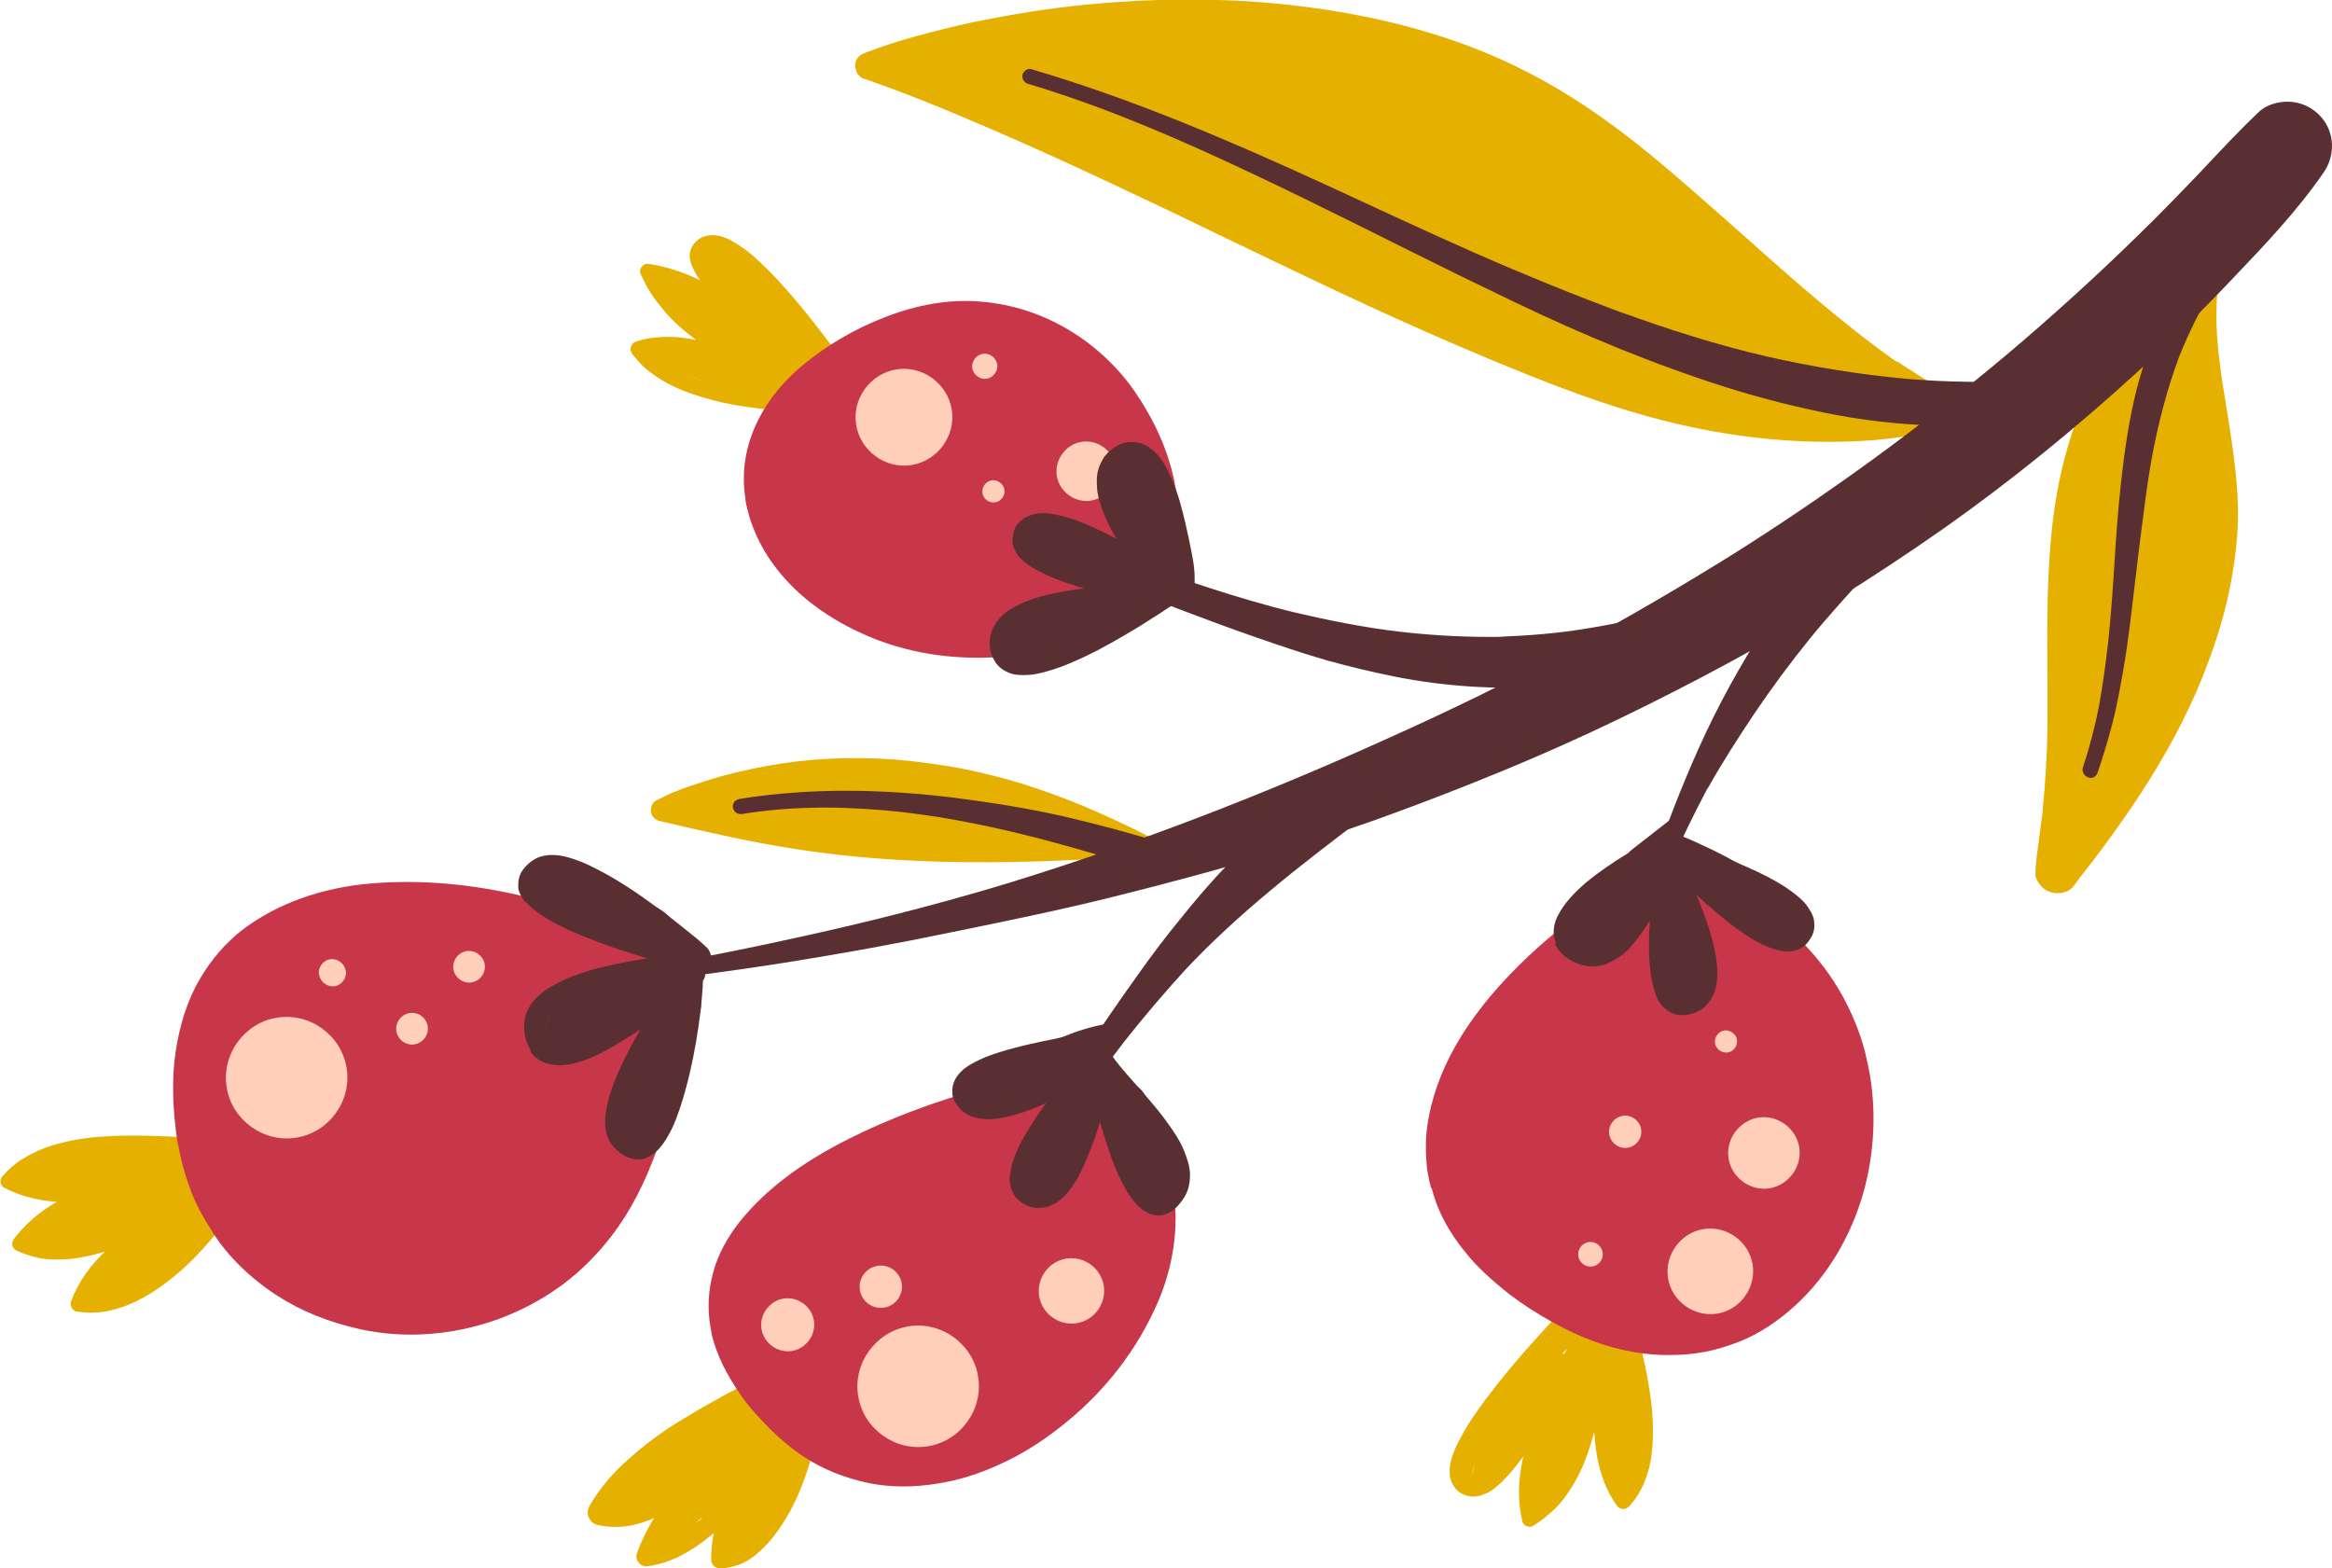 <?xml version="1.0" encoding="UTF-8"?>
<svg id="Layer_2" xmlns="http://www.w3.org/2000/svg" viewBox="0 0 80.54 54.17">
  <defs>
    <style>
      .cls-1 {
        fill: #c83649;
      }

      .cls-2 {
        fill: #5a2f31;
      }

      .cls-3 {
        fill: #ffcfba;
      }

      .cls-4 {
        fill: #e6b000;
      }
    </style>
  </defs>
  <g id="OBJECTS">
    <g>
      <path class="cls-4" d="M29.55,2.36c.02.13.1.28.24.34,1.42.49,2.8,1.05,4.42,1.75,1.49.64,2.97,1.32,4.35,1.97,1.28.6,2.56,1.21,3.83,1.83,1.6.77,3.2,1.54,4.82,2.29,1.52.7,2.95,1.33,4.37,1.92,1.23.51,2.69,1.1,4.19,1.58,2.9.94,5.76,1.34,8.51,1.19.62-.03,1.27-.11,1.97-.23l.12.06c.41.19.91.04,1.13-.34.84-.22,1.7-.55,2.56-.97.11-.05.14-.18.12-.28,0-.04-.02-.08-.04-.1-.08-.12-.23-.15-.38-.08l-.1.05c-.65.31-1.33.57-2.07.78,0-.02,0-.03,0-.05,0-.02-.01-.04-.02-.07-.07-.21-.21-.36-.43-.5-.57-.34-1.13-.69-1.68-1.06l.09.09.1.07c-1.94-1.35-3.73-2.95-5.47-4.5l-.86-.76c-1.01-.89-2.05-1.81-3.13-2.64-1.17-.9-2.29-1.62-3.42-2.2-2.08-1.08-4.53-1.82-7.29-2.21-2.51-.36-5.18-.4-7.95-.13-1.27.12-2.57.33-3.99.62-.64.14-1.27.3-1.9.47-.58.16-1.19.35-1.8.59-.16.06-.27.19-.3.34,0,.05,0,.11,0,.16"/>
      <path class="cls-4" d="M70.29,30.21c.04.22.2.44.4.55.12.06.24.09.38.09.18,0,.43-.08.55-.25.14-.2.29-.39.44-.58l.17-.22c.24-.31.47-.62.7-.94.52-.72.94-1.34,1.3-1.92.89-1.42,1.56-2.77,2.05-4.11.58-1.54.91-3.07,1-4.55.05-.89-.04-1.8-.14-2.57-.08-.62-.18-1.23-.28-1.85l-.1-.62c-.17-1.11-.27-2.13-.18-3.16v-.12s.01,0,.01,0c.13-.16.18-.33.18-.51,0-.04,0-.08,0-.12,0-.04-.02-.09-.04-.13l.04-.15s0-.07,0-.11c-.02-.11-.1-.2-.21-.23-.07-.02-.15,0-.22.04-.31-.17-.71-.11-.97.16-1.42,1.45-2.52,3.03-3.27,4.68-.64,1.39-1.05,2.96-1.23,4.66-.17,1.56-.17,3.16-.16,4.65,0,.81.01,1.61,0,2.42-.02.86-.07,1.76-.17,2.73l.03-.12c-.05.27-.09.62-.14.98l-.02.17c-.05.33-.09.65-.11.98,0,.04,0,.08,0,.12"/>
      <path class="cls-4" d="M22.48,28.04c.02.15.14.27.28.31,1.69.4,3.12.72,4.57.95,1.36.22,2.77.36,4.31.43,2.29.11,4.59.02,6.34-.07.44.24.89.5,1.32.78.17.11.41.11.58.06.2-.06.37-.2.47-.38.08-.15.11-.32.08-.49,0-.04-.02-.07-.03-.11h.17s.18,0,.18,0c.15,0,.27-.13.26-.28h0c-.03-.17-.15-.28-.28-.27l-.41.02-.41.02c-.64-.33-1.3-.65-1.96-.94-.64-.29-1.33-.56-2.1-.82-.65-.23-1.35-.42-2.13-.6-.67-.15-1.41-.27-2.31-.37-1.45-.15-2.91-.13-4.36.08-.72.11-1.44.26-2.14.45-.39.11-.78.24-1.17.37-.17.06-.34.13-.5.19-.12.05-.24.11-.36.17l-.22.11c-.12.06-.18.21-.18.33v.05Z"/>
      <path class="cls-2" d="M72.14,26.86c.15.04.27-.06.31-.19.19-.55.35-1.1.5-1.66.16-.61.27-1.24.38-1.86.21-1.21.33-2.43.48-3.65.07-.59.14-1.17.22-1.75.08-.64.17-1.27.28-1.9.22-1.19.52-2.37.94-3.5-.02.04-.03.08-.05.12.29-.74.63-1.46,1.02-2.15.14-.24.03-.57-.21-.7-.12-.06-.26-.08-.39-.04-.14.04-.23.13-.31.25-.57.89-.98,1.85-1.3,2.86-.32,1-.51,2.05-.65,3.09-.14,1.04-.23,2.09-.3,3.14-.07,1.12-.14,2.24-.26,3.36,0-.01,0-.02,0-.04-.08.72-.18,1.45-.31,2.16-.14.72-.33,1.43-.56,2.13-.01.03-.01.07,0,.1.02.1.1.2.2.22M72.83,22.21s0,.03,0,.05c0-.02,0-.03,0-.05"/>
      <path class="cls-2" d="M35.52,2.9c.77.23,1.54.49,2.3.77,0,0-.01,0-.02,0,0,0,.01,0,.02,0,0,0,0,0,0,0,0,0,0,0,0,0,2.47.91,4.86,2.04,7.23,3.19,1.21.59,2.41,1.19,3.61,1.79,1.2.6,2.41,1.19,3.62,1.77,2.39,1.15,4.85,2.17,7.38,2.97,1.25.39,2.52.71,3.8.95,1.3.24,2.63.36,3.95.37.53,0,1.06-.02,1.59-.06.4-.03.72-.35.7-.76-.02-.41-.36-.7-.77-.7-1.04.01-2.09-.02-3.13-.11-1.61-.15-3.21-.41-4.79-.77-1.69-.39-3.35-.92-4.98-1.51.05.02.1.04.15.06-1.76-.65-3.5-1.36-5.21-2.11-1.72-.76-3.43-1.56-5.14-2.35-3.33-1.53-6.7-2.98-10.21-4.01-.14-.04-.28.07-.31.2,0,.03,0,.06,0,.09.02.1.1.19.2.22M37.82,3.67h0s0,0,0,0"/>
      <path class="cls-2" d="M25.59,28.12c.79-.13,1.58-.2,2.38-.22.88-.03,1.75.02,2.63.09,3.24.3,6.38,1.22,9.47,2.2.12.04.28,0,.39-.07.12-.07.2-.19.24-.33.03-.13,0-.27-.07-.39-.08-.13-.2-.19-.34-.24-1.18-.37-2.37-.69-3.58-.97-1.24-.28-2.51-.48-3.77-.64-2.45-.3-4.94-.35-7.38.04-.14.02-.26.12-.25.27,0,0,0,.02,0,.03.02.12.14.24.27.22"/>
      <path class="cls-2" d="M21.47,34.04c1.9-.26,3.79-.5,5.69-.8,1.88-.3,3.77-.64,5.64-1.03,1.86-.38,3.73-.76,5.58-1.22,1.81-.45,3.62-.93,5.4-1.47,1.39-.42,2.77-.85,4.13-1.35,1.35-.49,2.69-1.01,4.02-1.56,2.65-1.09,5.22-2.34,7.74-3.7,1.26-.68,2.48-1.42,3.69-2.17,1.29-.8,2.56-1.64,3.8-2.51,2.35-1.66,4.59-3.49,6.71-5.43,1.12-1.02,2.2-2.08,3.24-3.18,1.11-1.16,2.23-2.34,3.14-3.66.4-.58.39-1.35-.06-1.89-.26-.31-.63-.51-1.03-.55-.39-.04-.86.07-1.15.35-.72.68-1.4,1.42-2.08,2.14-.69.72-1.38,1.43-2.09,2.12-1.45,1.42-2.95,2.78-4.5,4.09-3.02,2.54-6.24,4.88-9.58,6.98.08-.05.16-.1.24-.15-1.91,1.19-3.85,2.33-5.84,3.39-1.02.54-2.03,1.07-3.06,1.58-1.03.5-2.07.99-3.12,1.46-4.24,1.92-8.58,3.61-13.03,4.98l.17-.05c-2.22.68-4.47,1.27-6.73,1.78-2.32.52-4.66,1.01-7.01,1.35-.17.02-.23.16-.21.29.02.13.13.25.29.22M43.68,29.55s.05-.02.08-.02c-.03,0-.05.02-.08.02"/>
      <path class="cls-2" d="M36.22,38.85c.18.13.43.09.56-.09.67-.95,1.35-1.88,2.06-2.8.7-.89,1.44-1.75,2.21-2.59l-.11.12c1.83-1.95,3.95-3.59,6.08-5.2.26-.2.33-.59.2-.88-.16-.36-.63-.55-.99-.37-1.15.58-2.21,1.32-3.17,2.18-.92.84-1.72,1.8-2.5,2.77-.78.97-1.48,1.98-2.19,3-.76,1.1-1.49,2.21-2.25,3.3-.06.09-.08.2-.07.3.02.1.07.19.16.26"/>
      <path class="cls-2" d="M56.43,32.92c.12.05.3-.01.34-.15.26-.98.58-1.95.95-2.9.35-.89.78-1.75,1.23-2.6,0,0,0,0,0,0,0,0,0,0,0,0,.02-.03.03-.06.05-.09,0,.02-.02.03-.02.05.49-.88,1.04-1.73,1.6-2.57.61-.9,1.25-1.77,1.94-2.62.66-.81,1.37-1.58,2.08-2.36.76-.83,1.51-1.66,2.26-2.49.09-.14.15-.29.17-.45.02-.25-.05-.51-.21-.7-.15-.19-.38-.31-.63-.33-.23-.03-.52.04-.7.21-.58.56-1.14,1.16-1.68,1.77-.55.62-1.05,1.28-1.53,1.96-.91,1.29-1.76,2.63-2.53,4.02-.76,1.38-1.39,2.81-1.96,4.28-.59,1.52-1.1,3.06-1.51,4.63-.01.05-.02.09,0,.14.01.08.07.16.16.19M58.98,27.23s-.01.03-.02.04h0s.02-.03.02-.04"/>
      <path class="cls-2" d="M38.6,20.23c1.62.61,3.23,1.25,4.86,1.81.78.27,1.55.53,2.34.76.79.22,1.58.41,2.38.57,3.44.68,7.05.47,10.34-.78.34-.13.53-.54.47-.89-.04-.22-.15-.41-.33-.54-.17-.12-.42-.2-.62-.15-1.06.27-2.12.52-3.2.69-.99.17-2,.25-3.01.29.08,0,.16,0,.24,0-1.24.03-2.48-.03-3.71-.17-1.29-.15-2.56-.41-3.82-.71.05.01.1.02.16.04-1.95-.48-3.86-1.13-5.74-1.83-.26-.1-.55.03-.65.29-.03.08-.04.17-.03.26.03.17.14.33.31.39"/>
      <path class="cls-4" d="M.15,41.02c.47.25.97.39,1.5.46.1.01.21.02.31.03-.09.05-.17.1-.26.16-.47.3-.88.68-1.22,1.12-.1.13-.07.33.09.4.25.12.51.2.78.26.32.06.65.06.97.04.3-.02.6-.08.89-.15.14-.03.27-.07.41-.11-.5.48-.91,1.04-1.16,1.7-.02.07-.03.13,0,.2.03.09.11.16.2.17.27.04.54.05.81.02.28-.03.55-.11.82-.2.28-.1.55-.24.81-.39.29-.17.57-.37.83-.58.52-.41.99-.9,1.42-1.41.41-.49.77-1.02,1.06-1.59.08-.14,0-.32-.13-.38-.05-.03-.11-.03-.16-.03,0-.06-.01-.11-.05-.16-.08-.12-.24-.14-.36-.06-.32.19-.64.39-.95.58-.3.18-.61.35-.91.53-.21.12-.43.24-.65.36.02-.01.04-.02.06-.03-.77.4-1.57.75-2.43.94,0,0,0,0,0,0-.35.06-.7.1-1.06.09-.21-.02-.42-.06-.63-.11,0,0-.02,0-.03-.01.08-.09.16-.17.25-.26.35-.31.74-.57,1.16-.79-.02,0-.03.02-.05.02.26-.13.54-.25.81-.36h.05c.58-.08,1.15-.21,1.71-.35.59-.16,1.17-.35,1.74-.57.11-.04.18-.15.18-.27,0-.01,0-.03,0-.04.22.03.44.06.66.08.14.02.27,0,.4-.09.11-.08.18-.2.21-.33.02-.13,0-.28-.08-.39-.11-.15-.28-.22-.46-.22-.62.02-1.25-.02-1.87-.05-.74-.03-1.47-.05-2.21,0-.68.04-1.37.15-2.02.38-.29.11-.57.25-.83.41-.12.07-.23.16-.34.25-.12.1-.23.22-.34.34-.06.06-.07.13-.06.2.01.09.07.17.15.21M.77,40.73c.11-.07.22-.13.33-.2-.03.01-.05.03-.08.04.17-.09.34-.16.51-.22.21-.08.44-.13.66-.18.88-.17,1.76-.18,2.65-.14-.01,0-.02,0-.04,0,.45.02.9.07,1.35.11-.98.21-1.96.43-2.91.77-.03.01-.06.02-.09.03-.39.04-.79.06-1.19.04,0,0,.01,0,.02,0-.36-.03-.7-.09-1.05-.19-.06-.02-.11-.04-.17-.06M.97,40.8s.02,0,.02,0c0,0-.02,0-.02,0M1.32,42.63s.01-.01.02-.02c0,0-.01.01-.02.02M2.14,40.18s.02,0,.03,0c-.01,0-.02,0-.03,0M3.08,44.79c.05-.11.11-.21.17-.32.24-.37.52-.69.84-.99,0,0-.02.01-.02.02,0-.01.02-.02.03-.03,0,0,.01-.01.02-.02h0c.58-.51,1.23-.93,1.89-1.33.09-.05.19-.11.28-.16.35-.2.69-.4,1.03-.61.16-.1.33-.2.49-.3-.08.15-.17.3-.27.45-.46.69-.99,1.31-1.59,1.88,0,0,0,0,0,0,0,0,0,0,0,0-.02.01-.03.03-.05.04,0,0,.01-.01.02-.02-.42.38-.87.71-1.37.98,0,0,.01,0,.02,0-.29.15-.59.27-.9.34-.19.04-.38.05-.57.05M3.27,44.45s0-.01.01-.02c0,0,0,.01-.01.02M6.02,40.7s.02,0,.02,0c0,0-.02,0-.02,0M7.54,41.48s0-.02.02-.02c0,0-.01.02-.02.02M5.93,43.39s0,0,0,0c-.01,0-.02.02-.03.03l.03-.03ZM4.11,43.47s0,0,0,0c0,0,0,0,0,0,0,0,.01-.01.02-.02"/>
      <path class="cls-4" d="M3.17,44.6c.05.17.24.27.41.22.31-.1.59-.22.88-.36.37-.19.71-.43,1.04-.68.31-.24.61-.49.9-.75.31-.27.62-.54.92-.82.15-.14.12-.41-.02-.55-.08-.07-.18-.11-.28-.1-.11,0-.19.05-.27.12-.27.23-.52.48-.77.72-.26.25-.53.49-.8.72.03-.02.05-.04.07-.06-.23.19-.47.37-.72.54-.23.16-.47.29-.72.42-.15.06-.29.12-.44.18-.16.05-.25.21-.23.37,0,.01,0,.03.01.04"/>
      <path class="cls-4" d="M2.75,44.71c.08.13.24.15.37.08.68-.34,1.33-.74,1.95-1.18.62-.44,1.22-.91,1.82-1.37.09-.07.16-.15.19-.27.03-.11,0-.24-.06-.33-.06-.1-.16-.17-.27-.19-.16-.04-.3.02-.42.13-.56.51-1.12,1.02-1.7,1.51-.27.23-.55.44-.84.65-.31.22-.63.42-.97.6-.09.05-.14.17-.12.27,0,.04.02.07.04.1"/>
      <path class="cls-4" d="M2.8,44.99c.17.16.46.16.61-.02.65-.74,1.36-1.41,2.12-2.04.13-.11.27-.22.4-.33.1-.07.17-.15.2-.28.03-.12,0-.25-.06-.35-.06-.1-.17-.17-.28-.2-.11-.02-.26-.01-.35.06-.47.38-.93.77-1.37,1.18-.46.43-.89.89-1.3,1.36-.09.11-.13.25-.11.38.01.09.06.17.13.24"/>
      <path class="cls-4" d="M1.47,43.16c.82-.08,1.62-.22,2.42-.43.79-.21,1.56-.5,2.28-.88.21-.11.26-.42.14-.61-.06-.1-.16-.16-.27-.19-.13-.03-.22,0-.34.06-.06.03-.12.06-.17.08.03-.01.07-.03.1-.05-.53.25-1.08.45-1.64.63-.54.17-1.1.29-1.66.39-.3.05-.59.09-.89.12-.24.03-.44.2-.43.46,0,.02,0,.03,0,.05.03.21.23.4.45.37"/>
      <path class="cls-4" d="M1.2,42.97c.11.18.35.22.53.12.31-.19.63-.36.96-.52-.01,0-.03.01-.04.02.02,0,.03-.01.05-.02.02,0,.03-.02.05-.02-.01,0-.03.01-.04.02.63-.28,1.26-.52,1.92-.73.73-.24,1.48-.41,2.23-.61.25-.06.39-.36.31-.59-.08-.26-.34-.38-.6-.31-.93.24-1.86.52-2.76.87-.87.33-1.71.76-2.5,1.26-.13.08-.19.24-.17.39,0,.05.03.1.05.14M2.7,42.56s0,0-.01,0c0,0,0,0,0,0,0,0,.01,0,.02,0"/>
      <path class="cls-4" d="M2.17,42.08c.04.14.19.21.33.17,1.47-.36,2.97-.62,4.42-1.06.13-.04.21-.2.17-.33-.04-.14-.19-.21-.33-.17-1.45.44-2.94.71-4.42,1.06-.13.03-.2.17-.18.29,0,.01,0,.02,0,.04"/>
      <path class="cls-4" d="M1.13,40.92c.74,0,1.47,0,2.21-.02.8-.02,1.6-.06,2.4-.14.15-.02.27-.13.26-.28,0-.15-.14-.27-.28-.26-.74.05-1.47.09-2.2.12-.8.02-1.61.03-2.41.03-.15,0-.28.14-.27.29,0,.01,0,.03,0,.04.02.14.14.24.29.24"/>
      <path class="cls-4" d="M.79,40.87c.07.22.31.34.53.28.43-.14.87-.24,1.31-.31,1.04-.16,2.08-.2,3.13-.23.23,0,.42-.21.41-.44,0-.24-.21-.41-.44-.41-1.57.03-3.15.12-4.67.59-.2.06-.32.27-.29.47,0,.02,0,.04.01.06"/>
      <path class="cls-4" d="M1.12,41.22c1.1-.05,2.2-.07,3.3-.11.25,0,.46-.23.45-.48,0-.12-.06-.24-.14-.33-.1-.09-.21-.12-.34-.13-1.1-.05-2.2,0-3.3.06-.27.01-.49.24-.48.51,0,.02,0,.04,0,.06.04.24.26.43.5.41"/>
      <path class="cls-4" d="M1.18,41.05c1.38,0,2.74-.13,4.11-.32.07,0,.13-.03.18-.08.05-.05.07-.12.07-.19,0-.13-.13-.27-.27-.25-1.36.19-2.73.31-4.11.32-.14,0-.26.13-.25.27,0,.01,0,.02,0,.03.02.13.14.22.27.22"/>
      <path class="cls-4" d="M21.81,12.19c.13.17.27.33.42.48.2.18.42.33.65.47.48.29,1.02.48,1.56.63.58.17,1.19.27,1.79.34.56.07,1.12.1,1.68.11.15,0,.27-.14.27-.28,0-.12-.08-.21-.19-.25,0-.01.02-.02.02-.04.07-.12.02-.29-.1-.36-.42-.2-.85-.4-1.27-.6-.75-.37-1.48-.77-2.16-1.26.02.01.04.02.06.04-.48-.35-.93-.74-1.32-1.19-.13-.17-.26-.35-.37-.53.17.05.34.1.51.16-.02,0-.04-.02-.06-.03.72.28,1.38.67,2.01,1.12-.02-.01-.03-.03-.05-.04.04.03.07.05.11.08.29.28.59.55.89.82.25.22.51.45.76.66.15.13.3.26.44.4.1.1.28.09.37-.02.1-.11.08-.27-.02-.37-.63-.66-1.31-1.28-2.04-1.84-.32-.31-.62-.63-.91-.96.01.01.03.03.05.05-.16-.2-.3-.4-.42-.63-.02-.06-.05-.12-.06-.19,0-.02,0-.05,0-.07,0,0,0,0,0,0,0,0,.01,0,.02-.01,0,0,.02,0,.03-.01.02,0,.05,0,.07,0,.04,0,.07.02.11.03.14.06.28.14.41.24-.03-.02-.06-.04-.08-.06.46.35.85.78,1.22,1.22-.01-.02-.02-.03-.04-.05.56.69,1.08,1.4,1.58,2.13.2.3.39.6.58.91.1.17.18.36.29.53.17.28.56.37.84.19.28-.18.36-.56.19-.84-.07-.12-.17-.22-.26-.33-.17-.21-.32-.43-.48-.65-.45-.6-.9-1.19-1.38-1.76-.45-.54-.94-1.07-1.47-1.55-.23-.2-.47-.38-.73-.53-.21-.12-.45-.22-.69-.23-.19,0-.37.04-.52.15-.17.13-.3.33-.3.55,0,.22.1.43.21.63.04.08.1.16.15.23-.55-.27-1.14-.47-1.75-.56-.09-.02-.18,0-.25.07-.06.06-.1.17-.06.26.11.24.22.46.36.68.14.22.31.42.47.62.32.38.7.7,1.09.99-.2-.04-.4-.07-.59-.09-.24-.02-.49-.02-.73,0-.26.01-.51.07-.76.15-.12.04-.2.17-.18.29,0,.03.02.07.04.09M22.51,12.2c.3-.04.59-.04.89-.02.67.08,1.31.27,1.94.51-.01,0-.02,0-.04-.01.31.12.62.26.92.39.4.2.82.39,1.22.58-.3-.01-.6-.03-.9-.06,0,0,0,0,0,0-.94-.1-1.87-.27-2.75-.6-.34-.14-.65-.3-.96-.5-.12-.09-.23-.19-.34-.29M23.43,12.18s.02,0,.02,0c0,0-.02,0-.02,0M24.52,9.2s0,.01,0,.02c0,0,0-.01,0-.02"/>
      <path class="cls-4" d="M22.66,12.51c.05.08.12.12.21.15.67.26,1.35.49,2.04.71.38.12.76.22,1.14.33.38.1.76.19,1.15.26.1.02.2.01.3-.05.09-.05.15-.14.17-.23.05-.2-.07-.42-.28-.47-.31-.07-.63-.14-.95-.21-.38-.08-.77-.18-1.15-.29-.76-.2-1.5-.45-2.24-.72-.18-.06-.38.08-.42.25-.01.05-.01.1,0,.14,0,.04.02.09.04.13"/>
      <path class="cls-4" d="M22.55,12.39c.05.08.11.11.19.14.67.25,1.35.45,2.04.61.66.15,1.34.25,2.02.32.07,0,.13-.02.19-.05.08-.05.14-.13.16-.22.03-.1,0-.2-.04-.29-.04-.07-.13-.15-.22-.16-.64-.08-1.28-.16-1.92-.28-.7-.13-1.39-.31-2.06-.54-.16-.06-.35.07-.39.23-.01.04-.01.09,0,.13,0,.04.02.08.04.11"/>
      <path class="cls-4" d="M22.55,12.2c.02.06.06.13.13.15.72.3,1.46.57,2.22.79.79.23,1.61.39,2.43.5.07,0,.13.01.2-.03.06-.04.1-.1.12-.16.02-.07,0-.14-.03-.2-.03-.05-.1-.11-.16-.12-.69-.1-1.38-.24-2.06-.41-.74-.19-1.47-.43-2.18-.71.02,0,.04.02.06.03-.12-.05-.24-.1-.35-.15-.07-.03-.13-.05-.2-.02-.07.02-.12.07-.16.13-.03.05-.04.11-.03.17,0,0,0,.02,0,.03"/>
      <path class="cls-4" d="M22.72,10.35c.04.11.11.19.21.26.66.46,1.34.9,2.02,1.33.34.22.69.43,1.03.64.35.21.69.42,1.05.61.15.08.33.06.45-.07.07-.07.11-.17.1-.27,0-.09-.04-.21-.11-.26-.62-.47-1.28-.87-1.93-1.29-.73-.48-1.47-.96-2.18-1.46-.09-.06-.24-.07-.34-.04-.11.04-.2.11-.26.21-.05.09-.07.19-.05.29,0,.02,0,.03,0,.05"/>
      <path class="cls-4" d="M23.08,10.46c1.43.73,2.71,1.71,4.11,2.47.18.1.4.03.5-.15.1-.17.03-.4-.14-.5-1.4-.77-2.69-1.74-4.12-2.46-.18-.09-.4-.04-.5.14-.04.07-.05.16-.04.24.02.11.08.2.18.26"/>
      <path class="cls-4" d="M24.33,9.77c.47.5.98.97,1.49,1.43.23.21.47.42.7.63.28.25.56.51.85.75.15.13.38.14.52,0,.15-.15.13-.37,0-.52-.47-.51-.99-.97-1.5-1.44-.51-.46-1.01-.94-1.48-1.45-.16-.16-.44-.14-.59.01-.1.1-.13.23-.11.35.01.09.05.17.12.24"/>
      <path class="cls-4" d="M24.41,9.56c.21.14.41.28.62.43.5.38.96.79,1.43,1.21.17.15.43.16.59,0,.15-.16.16-.44,0-.59-.72-.62-1.46-1.2-2.25-1.72-.18-.12-.43-.03-.53.15-.05.08-.06.16-.05.24.02.11.09.22.19.29M24.97,9.94s.04.03.06.04c-.02-.01-.04-.03-.06-.04"/>
      <path class="cls-4" d="M24.29,9.03c.35.21.69.44,1.02.68,0,0,0,0,0,0,.17.13.33.26.49.4.11.09.27.1.37,0,.1-.1.1-.28,0-.37-.5-.44-1.05-.82-1.62-1.16-.12-.07-.29-.02-.36.1-.03.05-.04.11-.03.17.01.07.06.14.13.19"/>
      <path class="cls-4" d="M22.77,9.82c.07.08.14.16.22.24.11.11.24.21.37.31.24.18.5.32.77.44.07.03.14.04.21.02.07-.02.13-.07.16-.13.07-.12.03-.31-.11-.37-.15-.07-.29-.14-.44-.22-.12-.07-.24-.15-.35-.23-.08-.06-.17-.14-.24-.21-.08-.07-.16-.15-.23-.24-.1-.1-.28-.09-.37,0-.06.07-.08.15-.07.22,0,.05.04.11.08.15"/>
      <path class="cls-4" d="M20.64,52.67c.27.06.54.08.82.06.29-.02.58-.09.85-.19.1-.03.19-.07.28-.11-.23.37-.42.75-.57,1.15-.05.12-.06.24.01.35.06.1.19.18.31.17.29-.04.57-.11.84-.22.29-.11.57-.28.84-.45.22-.14.42-.31.63-.48-.06.3-.09.61-.09.92,0,.17.15.31.33.3.23-.01.44-.06.66-.14.25-.1.47-.25.67-.43.45-.4.79-.91,1.08-1.43.31-.57.53-1.18.71-1.8.15-.52.25-1.06.27-1.6,0-.14-.1-.25-.23-.28.02-.09,0-.18-.05-.26.12-.13.16-.32.05-.49-.01-.02-.02-.03-.04-.05.06-.07.11-.16.13-.24.03-.13,0-.28-.06-.4-.16-.24-.47-.3-.71-.15-.62.37-1.26.7-1.89,1.04-.68.36-1.36.74-2.02,1.15-.64.39-1.24.84-1.79,1.34-.52.46-.98,1-1.32,1.6-.05.09-.06.18-.05.27.03.17.16.33.34.37M21.57,51.86c.26-.31.55-.6.86-.87.81-.67,1.71-1.22,2.63-1.72.39-.22.79-.43,1.19-.64-.1.08-.19.16-.29.23-.53.44-1.04.88-1.53,1.36-.07.06-.13.13-.19.19-.55.44-1.12.84-1.75,1.15,0,0,.02,0,.02-.01-.29.13-.58.24-.89.3-.01,0-.03,0-.04,0M22.4,51.6s.04-.02.06-.03c-.02,0-.04.02-.06.03M22.97,53.23c.13-.24.27-.48.43-.71.29-.4.6-.78.93-1.14.78-.59,1.49-1.25,2.2-1.9-.33.44-.65.89-.94,1.35-.12.2-.24.4-.35.61-.33.38-.69.73-1.07,1.06,0,0,.01-.01.02-.02,0,0-.01.01-.02.02,0,0-.02.02-.03.02,0,0,.02-.02.03-.02-.32.25-.64.48-1,.66-.06.03-.12.05-.18.07M23.39,52.52s.03-.04.04-.07c-.02.02-.03.05-.04.07M25.2,53.49c.05-.36.13-.7.25-1.03.08-.2.17-.39.26-.57.47-.53.88-1.1,1.29-1.67.21-.31.42-.63.62-.95-.08.57-.24,1.12-.43,1.66,0,0,0-.01,0-.02,0,.02-.02.04-.02.06,0,0,0,.01,0,.02,0,0,0,0,0,0-.22.54-.47,1.06-.8,1.54,0-.01.02-.02.03-.03,0,.01-.02.03-.03.04,0,0-.01.02-.02.03,0,0,0-.01.01-.02-.17.23-.35.44-.57.63-.13.1-.26.19-.4.26-.06.02-.12.05-.18.07,0-.02,0-.04,0-.05,0,.02,0,.04,0,.05h0ZM25.39,53.42s.05-.02.07-.03c-.02.01-.05.02-.07.03M25.81,53.14h.02s-.02,0-.02,0ZM26.37,49.98s.02-.02.02-.03c0,.01-.02.02-.02.03M27.18,50.96s0-.03.01-.04c0,.02-.01.03-.02.05,0,0,0,0,0,0M26.37,52.52s0,0,0,0c0,0,0,.01-.01.02h0M24.16,52.5s0,0,0,0c0,0,0,0,0,0,0,0,0,0,0,0"/>
      <path class="cls-4" d="M21.37,51.93c.15.23.48.32.71.15.15-.11.3-.21.45-.32.4-.1.8-.2,1.19-.34.06-.02.11-.04.16-.06-.27.34-.52.69-.76,1.05-.17.16-.34.32-.52.48-.14.13-.11.37.02.49.15.14.35.11.49-.02,0,0,.01,0,.02-.01.13.03.26-.01.36-.11.37-.41.72-.83,1.07-1.25.72-.71,1.43-1.43,2.15-2.15.08-.07.11-.19.09-.29.15-.15.29-.31.42-.47.14-.17.14-.41-.03-.57-.06-.06-.14-.09-.21-.1.1-.17.1-.4-.01-.57-.16-.25-.49-.31-.74-.16-.87.52-1.71,1.09-2.52,1.7-.79.6-1.56,1.24-2.28,1.93-.11.11-.15.28-.13.43.01.07.04.14.07.19"/>
      <path class="cls-4" d="M23.44,52.36c.14.21.46.3.68.15.04-.03.08-.06.12-.09.04.09.11.16.19.21.21.11.47.03.58-.18.18-.33.38-.64.59-.95.13-.18.26-.35.4-.53.38-.34.75-.68,1.11-1.04.19-.18.16-.52-.03-.7-.1-.09-.22-.13-.35-.13-.14,0-.25.07-.35.16-.04.04-.08.08-.13.12-.03.01-.07.02-.1.04-1.05.57-1.88,1.46-2.67,2.33-.1.11-.14.27-.12.41.01.06.03.13.07.19"/>
      <path class="cls-4" d="M25.07,53.27c.07.11.2.14.31.1,0,0,.02.01.03.02.2.1.46.03.56-.17.27-.51.55-1.02.85-1.52.32-.55.68-1.09,1.04-1.62.1-.15.04-.38-.09-.49-.08-.07-.18-.11-.29-.11-.1,0-.22.05-.29.13-.06.08-.12.16-.17.24-.09,0-.18.04-.24.11-.62.76-1.13,1.59-1.52,2.5-.01.03-.02.06-.03.09-.04.08-.07.15-.1.23-.02.06-.03.11-.02.17,0,0,0,0,0,0-.05.06-.08.15-.06.22,0,.03.02.07.04.1"/>
      <path class="cls-4" d="M24.81,53.66c.13.21.41.27.62.14.6-.39,1.11-.88,1.52-1.48.21-.31.39-.63.55-.97.15-.32.26-.66.37-1.01.07-.25-.12-.53-.37-.59-.27-.06-.51.11-.59.37-.04.15-.09.29-.14.44-.19.49-.42.96-.72,1.4-.22.29-.46.57-.74.81-.12.09-.24.18-.36.26-.15.1-.23.28-.2.46,0,.06.03.11.06.16M26.77,50.56s.02-.07.04-.1c-.01.03-.02.07-.04.1"/>
      <path class="cls-4" d="M50.18,51.27c.1.22.31.35.53.4.23.06.47-.02.68-.12.11-.05.21-.13.3-.21.14-.11.26-.24.38-.37.2-.21.37-.44.54-.67-.03.16-.07.32-.09.48-.09.59-.08,1.19.06,1.77.04.17.26.23.39.14.27-.17.51-.37.74-.59.25-.24.45-.54.63-.83.34-.56.55-1.19.72-1.82.05.9.25,1.81.78,2.55.1.14.3.16.42.03.17-.18.31-.38.42-.6.12-.22.2-.47.27-.71.07-.26.1-.53.12-.8.03-.35.02-.7,0-1.04-.04-.6-.15-1.2-.27-1.79-.12-.57-.28-1.13-.44-1.68-.04-.14-.19-.22-.33-.17-.06.02-.11.06-.14.11.01-.13.03-.25.04-.38,0-.06,0-.12-.02-.17.08-.08.15-.16.23-.24.21-.21.18-.57-.03-.76-.22-.2-.55-.17-.76.03-.12.12-.25.24-.38.36-.23.22-.44.46-.67.69-.58.62-1.15,1.23-1.71,1.87-.58.67-1.13,1.35-1.64,2.08-.2.29-.38.58-.54.89-.14.26-.26.54-.32.83-.02.11-.03.23-.02.34,0,.03,0,.06,0,.09.02.09.05.18.09.27M50.86,50.92s0-.05,0-.08c.01-.08.03-.16.06-.24.15-.37.36-.71.59-1.04-.02.03-.04.06-.06.09.37-.52.79-1.01,1.2-1.5.47-.54.97-1.06,1.47-1.57-.3.56-.58,1.13-.83,1.71-.26.44-.54.88-.83,1.3,0,0,0,0,0-.01-.3.42-.61.83-1,1.17,0,0,.01,0,.02-.01-.12.09-.24.18-.37.24-.03.01-.07.02-.1.03-.02,0-.04,0-.05,0-.01,0-.03,0-.04-.01,0,0-.01,0-.02-.01,0,0-.01-.01-.02-.02,0,0,0,0,0-.01,0-.01,0-.02-.01-.04M50.89,50.99s.02.02.02.03c0-.01-.02-.02-.02-.03M50.92,50.57s.01-.03.02-.05c0,.02-.01.03-.02.05M53.02,52.03c-.03-.3-.03-.6,0-.9,0,.02,0,.05,0,.07.08-.71.27-1.4.51-2.08,0,.01,0,.03-.01.04.08-.21.16-.42.25-.63.35-.6.67-1.22.99-1.83.17-.33.33-.67.49-1-.12.59-.2,1.18-.3,1.77-.15.91-.32,1.81-.63,2.68-.16.4-.35.78-.59,1.14,0,0,0,0,0,0-.19.26-.4.49-.64.7,0,0,.02-.02.03-.02-.03.02-.06.05-.09.07M55.66,50.08s.01.05.02.07c-.14-.95-.1-1.91,0-2.85,0,0,0,.02,0,.03.06-.58.13-1.15.2-1.72.23.76.43,1.53.57,2.31,0-.02-.01-.04-.02-.07.12.72.19,1.45.13,2.17,0,0,0,0,0,0-.04.31-.1.61-.2.91-.07.17-.15.34-.25.49-.04-.08-.08-.15-.12-.23-.15-.36-.25-.72-.31-1.1M55.94,51.13s0,.01,0,.02v-.02ZM56.35,50.91s0-.02.01-.03c0,0,0,.02-.01.03M56.54,50.08s0-.02,0-.02c0,0,0,.02,0,.02M55.66,47.32v.04s0-.03,0-.04M53.5,49.16s0,.02-.01.03c0,0,0-.02.01-.03"/>
      <path class="cls-4" d="M52.98,52.22c.12.03.3-.05.31-.2,0-.09.02-.18.04-.27.09,0,.18-.05.22-.14,0-.02.02-.04.03-.06h0s0-.01,0-.02c.53-1.3,1.09-2.6,1.56-3.93.03-.1-.03-.22-.11-.28l.03-.06c.16-.31.32-.63.46-.95.06-.13.08-.25.04-.39-.04-.13-.13-.24-.25-.3-.12-.06-.26-.07-.39-.04-.12.04-.25.13-.3.25-.23.55-.43,1.11-.64,1.68,0,0,0,0,0,0-.27.71-.54,1.42-.77,2.14-.18.55-.32,1.12-.39,1.7,0,0,0,0,0,0v.04s-.01.04,0,.06c0,.09-.02.19-.02.28,0,.08-.01.16-.02.24,0,.02,0,.03,0,.04.02.1.11.18.2.2M53.75,51.03s0-.02,0-.03c0,0,0,0,0,0,0,.01,0,.02-.01.03"/>
      <path class="cls-4" d="M52.77,50.69c.06.03.13.04.19.03-.03.1-.07.21-.1.31-.05.12.02.28.11.37.01.01.03.02.04.03.04.11.11.2.22.25.11.06.24.07.35.03.13-.04.2-.12.27-.23.42-.63.7-1.32.96-2.03.28-.78.47-1.6.66-2.41.05-.25-.1-.51-.36-.57.03-.07.05-.14.07-.22.04-.14-.04-.29-.16-.35-.15-.08-.35-.02-.43.13-.17.35-.35.7-.51,1.04-.18.35-.34.71-.5,1.06-.33.71-.64,1.43-.94,2.15-.03.06-.03.13-.02.19.01.08.06.16.15.2"/>
      <path class="cls-4" d="M55.43,50.75s.02.03.04.05c0,.01,0,.02,0,.03,0,.07-.01.13-.02.2,0,.11.03.21.09.3.08.13.22.23.37.26.31.07.65-.13.72-.45.02-.08.03-.15.05-.23.06-.1.08-.22.09-.34,0-.03,0-.07,0-.1.01-.05.03-.09.04-.14.09-.34.15-.68.18-1.03.02-.1.02-.2-.01-.3-.02-.08-.06-.14-.11-.2,0-.27,0-.54,0-.81,0-.2-.11-.37-.26-.48-.1-.67-.23-1.34-.37-2.01-.05-.23-.31-.39-.54-.38-.14,0-.28.07-.38.18-.09.1-.16.25-.15.39.09.79.24,1.57.34,2.35,0,0,0,0,0,.01-.02.48-.05.95-.07,1.42-.01.14-.02.28-.04.43-.02.17-.04.35-.06.52,0,.06-.01.12,0,.18,0,.05.03.09.06.14"/>
      <path class="cls-4" d="M55.67,50.63c.04.06.1.11.18.12.07.02.15,0,.21-.04.06-.03.12-.11.13-.17.08-.74.14-1.48.15-2.22.02-.81-.05-1.62-.21-2.42-.03-.16-.23-.24-.38-.2-.07.03-.14.08-.18.15-.04.08-.03.15-.02.23.02.1.04.21.05.32.09.58.14,1.16.15,1.75.01.65-.04,1.31-.09,1.96,0-.02,0-.05,0-.07-.01.13-.03.26-.04.39,0,.04,0,.08,0,.12,0,.03.02.06.04.09"/>
      <path class="cls-4" d="M51.05,51.38c.06.04.13.05.21.05.1,0,.23-.05.29-.13.18-.25.35-.5.51-.76.86-.92,1.47-2.07,2.06-3.17.06-.11.06-.25.02-.36,0-.1-.05-.19-.12-.25-.16-.14-.41-.13-.55.02-.11.12-.22.25-.32.38,0,0,0,0,0,0-.08.04-.14.1-.19.18,0,.01-.02.03-.03.04-.4.42-.76.85-1.1,1.32-.33.47-.61.98-.8,1.52,0,0-.01.02-.02.03-.06.08-.1.16-.09.26,0,.03,0,.05,0,.07-.03.11-.05.23-.07.35,0,.05,0,.11,0,.16.02.13.09.23.21.3"/>
      <path class="cls-1" d="M25.74,17.24c.15.89.56,1.78,1.2,2.55.79.96,1.92,1.74,3.28,2.28,1.38.54,2.93.75,4.59.6,1.71-.15,3.5-.77,5.16-1.8.13-.08.24-.16.3-.32.2-.2.3-.38.34-.63.17-.97.17-1.95.02-2.91-.03-.16-.06-.32-.09-.48-.23-1.04-.69-2.05-1.35-3.01-.58-.84-1.37-1.58-2.27-2.12-.91-.55-1.95-.89-3.01-.98-1.08-.1-2.23.09-3.41.56-1,.39-1.95.95-2.76,1.62-1.33,1.09-2.07,2.54-2.05,3.97,0,.23.02.45.06.67"/>
      <path class="cls-1" d="M6.16,39.56c.08.48.22.99.41,1.51.17.47.42.94.78,1.5.52.82,1.29,1.57,2.21,2.17.83.54,1.8.93,2.89,1.17,2.08.45,4.36.07,6.25-1.06,1.04-.61,1.93-1.45,2.66-2.49.61-.87,1.11-1.94,1.54-3.27.39-1.21.63-2.45.88-3.81-.05-.7-.11-1.39-.18-2.09-.19-.1-.38-.2-.57-.3-.67-.37-1.47-.79-2.34-1.13-.77-.3-1.61-.57-2.5-.78-1.86-.45-3.66-.61-5.34-.47-1.74.14-3.28.7-4.46,1.59-.6.46-1.11,1.06-1.5,1.73-.41.71-.68,1.54-.82,2.47-.14.92-.12,1.95.06,3.15l.02.09Z"/>
      <path class="cls-1" d="M24.57,46.05c.17.73.53,1.46,1.09,2.24.3.42.66.78.93,1.06.37.37.74.67,1.12.93.67.45,1.45.77,2.33.95.72.14,1.52.15,2.39,0,.76-.12,1.55-.38,2.34-.77.71-.34,1.42-.81,2.13-1.4,1.33-1.1,2.38-2.48,3.05-4,.58-1.29.78-2.72.57-4-.12-.71-.37-1.38-.73-1.98-.28-.46-.62-.89-1.03-1.29,0,0,0,0,0,0-.16-.14-.31-.29-.46-.43-.19-.19-.37-.37-.56-.56-.5.06-1,.13-1.51.23-.64.13-1.33.29-2.18.52-1.8.5-3.36,1.09-4.75,1.79-1.65.83-2.87,1.76-3.74,2.84-.44.55-.77,1.16-.93,1.77-.17.62-.2,1.24-.1,1.84.01.09.03.17.05.26"/>
      <path class="cls-1" d="M49.44,41.02c.09.33.19.63.32.9.21.45.5.91.89,1.38.37.46.86.91,1.48,1.4.43.33.92.65,1.48.96.5.28.98.5,1.47.68.86.31,1.76.47,2.59.46.44,0,.83-.04,1.21-.11.38-.07.79-.2,1.21-.36.65-.26,1.31-.69,1.9-1.23,1.12-1.02,1.94-2.39,2.38-3.96.35-1.28.43-2.65.22-3.96-.05-.3-.12-.6-.19-.9-.22-.81-.57-1.61-1.05-2.36-.46-.72-1.06-1.39-1.77-2.01-.69-.59-1.53-1.11-2.5-1.55,0,0,0-.02,0-.03-.47-.21-.93-.42-1.4-.63-.03-.01-.05-.02-.08-.03-.81.4-1.64.9-2.53,1.51-.95.66-1.82,1.38-2.59,2.14-1.88,1.86-2.92,3.69-3.19,5.59-.06.44-.06.92,0,1.48l.02.12c.03.18.07.36.12.54"/>
      <path class="cls-3" d="M10.24,39.29c1.13-.18,1.92-1.28,1.73-2.41-.18-1.13-1.28-1.92-2.41-1.73-1.13.18-1.92,1.28-1.73,2.41.18,1.13,1.28,1.92,2.41,1.73"/>
      <path class="cls-3" d="M11.56,34.06c.25-.04.43-.29.38-.54s-.29-.43-.54-.39c-.25.04-.43.29-.38.54s.29.43.54.39"/>
      <path class="cls-3" d="M14.32,36.07c.29-.05.5-.33.45-.63-.05-.3-.33-.5-.63-.45-.29.05-.5.33-.45.63.05.29.33.5.63.45"/>
      <path class="cls-3" d="M16.29,33.93c.29-.05.5-.33.45-.63-.05-.29-.34-.5-.63-.45-.29.05-.5.33-.45.63.05.29.34.5.63.45"/>
      <path class="cls-3" d="M32.05,49.95c1.13-.18,1.92-1.28,1.73-2.41-.18-1.13-1.28-1.92-2.41-1.73s-1.92,1.28-1.73,2.41c.18,1.13,1.28,1.92,2.41,1.73"/>
      <path class="cls-3" d="M27.35,46.66c.49-.08.84-.56.76-1.05-.08-.49-.56-.84-1.05-.76-.49.08-.84.56-.76,1.05.08.49.56.84,1.05.76"/>
      <path class="cls-3" d="M30.54,45.16c.39-.06.67-.44.6-.84-.06-.39-.44-.67-.84-.6s-.67.45-.6.84c.06.39.44.67.84.6"/>
      <path class="cls-3" d="M37.19,45.7c.61-.1,1.03-.69.93-1.3s-.69-1.03-1.3-.93-1.03.69-.93,1.3c.1.61.69,1.03,1.3.93"/>
      <path class="cls-3" d="M59.31,45.37c.8-.13,1.35-.91,1.22-1.7-.13-.8-.91-1.35-1.7-1.22-.8.13-1.35.91-1.22,1.7.13.8.91,1.35,1.7,1.22"/>
      <path class="cls-3" d="M55,43.74c.23-.04.39-.26.35-.49-.04-.23-.26-.39-.49-.35-.23.04-.39.26-.35.49.04.23.26.39.49.35"/>
      <path class="cls-3" d="M56.22,39.64c.3-.05.51-.34.46-.64-.05-.3-.34-.51-.64-.46-.3.05-.51.34-.46.64.05.3.34.51.64.46"/>
      <path class="cls-3" d="M61.12,41.04c.66-.11,1.13-.76,1.02-1.42-.11-.66-.76-1.13-1.42-1.02s-1.13.76-1.02,1.42c.11.66.76,1.13,1.42,1.02"/>
      <path class="cls-3" d="M59.67,36.35c.21-.03.35-.24.32-.44s-.24-.35-.44-.32-.35.24-.32.44.24.35.44.32"/>
      <path class="cls-3" d="M31.49,16.06c.9-.15,1.53-1.02,1.38-1.92-.15-.9-1.02-1.53-1.92-1.38-.9.15-1.53,1.02-1.38,1.92.15.9,1.02,1.53,1.92,1.38"/>
      <path class="cls-3" d="M34.08,13.08c.23-.04.4-.27.36-.5-.04-.23-.27-.4-.5-.36-.23.04-.4.27-.36.5.04.23.27.4.5.36"/>
      <path class="cls-3" d="M34.37,17.35c.21-.03.35-.24.32-.44s-.24-.35-.44-.32-.35.24-.32.44c.03.21.24.35.44.32"/>
      <path class="cls-3" d="M37.68,17.29c.55-.09.94-.63.85-1.18-.09-.55-.63-.94-1.18-.85-.55.09-.94.63-.85,1.18.09.55.63.94,1.18.85"/>
      <path class="cls-2" d="M18.32,36.32c.11.18.31.32.52.39.24.09.51.1.76.06.66-.1,1.27-.44,1.83-.78.23-.14.46-.28.69-.44-.35.6-.67,1.22-.92,1.86-.13.33-.23.68-.28,1.04-.04.3-.03.62.1.9.11.24.32.43.54.56.19.11.41.16.63.12.47-.11.76-.55.97-.96.15-.28.25-.58.35-.88.12-.37.22-.74.31-1.12.17-.72.29-1.45.38-2.19.03-.27.05-.54.07-.8,0-.07,0-.14.01-.21.1-.13.1-.33.01-.47-.03-.13-.1-.24-.21-.32-.13-.1-.27-.13-.43-.13-.09,0-.17,0-.26,0-.12,0-.24.03-.35.04-.33.04-.66.1-.99.16-.73.13-1.47.27-2.17.53-.31.11-.59.25-.87.41-.26.15-.49.35-.67.59-.21.31-.28.67-.22,1.02.03.21.11.41.22.59M18.85,35.54s0-.03,0-.05c0,.02,0,.03,0,.05M18.88,35.63c0-.06-.01-.11-.02-.17,0-.05.01-.09.02-.14.02-.04.03-.08.05-.12.05-.08.11-.14.18-.21.12-.1.25-.18.38-.26.31-.15.64-.26.99-.34.48-.11.95-.18,1.44-.23.24-.02.47-.03.71-.03-.05.04-.09.07-.14.11-.63.48-1.29.94-1.99,1.32.02-.01.05-.02.07-.03-.32.17-.65.32-1,.41-.11.02-.21.03-.31.04-.06,0-.11-.01-.17-.03-.02,0-.03-.01-.05-.02-.02-.01-.04-.03-.05-.04-.02-.02-.04-.05-.05-.07-.03-.06-.05-.12-.07-.19M19.49,35.97s.02,0,.04,0c-.01,0-.02,0-.04,0M21.6,38.99c0-.07-.02-.14-.02-.21.01-.22.06-.44.12-.65.24-.74.61-1.44,1.02-2.1-.01.02-.02.04-.04.06.28-.45.57-.88.87-1.31.03-.04.07-.09.1-.13-.03.29-.07.59-.12.88-.1.67-.25,1.35-.43,2.01-.15.5-.32.98-.58,1.43-.07.11-.15.22-.24.31-.05.04-.1.08-.15.11-.02,0-.04.01-.06.02-.02,0-.03,0-.05,0-.02,0-.04,0-.06-.01-.02,0-.04-.02-.06-.03-.06-.04-.11-.08-.15-.12-.04-.04-.07-.08-.11-.13-.02-.04-.03-.08-.05-.13M21.69,39.19s.04.04.06.06c-.02-.02-.04-.04-.06-.06M22.25,39.31s.01-.02.02-.02l-.02.02ZM22.52,38.96s.01-.02.02-.04c0,.01-.02.02-.02.04"/>
      <path class="cls-2" d="M18.17,31.16c.16.19.37.34.57.47.58.38,1.23.64,1.88.89.65.25,1.31.45,1.97.65.25.07.5.14.74.2.07.02.15.04.22.05,0,.01.02.02.03.03.1.11.22.19.37.21.14.02.29-.03.4-.11.11-.09.19-.23.21-.38.01-.1,0-.19-.04-.28-.04-.09-.09-.16-.17-.22-.2-.19-.42-.37-.64-.54-.31-.25-.62-.5-.94-.73-.7-.52-1.43-1.02-2.21-1.41-.33-.17-.66-.31-1.02-.4-.28-.07-.57-.09-.85-.01-.25.07-.44.23-.6.42-.15.18-.2.4-.19.63,0,.02,0,.03,0,.05.03.18.14.35.25.48M18.53,30.58s0-.02,0-.03c0-.01.01-.03.02-.04.01-.02.02-.03.04-.05.06-.05.11-.09.18-.13.03-.02.06-.03.09-.04.04,0,.08-.01.12-.02.13,0,.25.02.37.05.3.09.59.22.87.38-.01,0-.02-.01-.04-.02.01,0,.03.01.04.02.02,0,.04.02.05.03-.02,0-.03-.02-.05-.02.95.55,1.83,1.25,2.63,2.01-.43-.13-.86-.26-1.29-.41-.76-.26-1.51-.55-2.2-.94,0,0,0,0,0,0-.23-.14-.45-.28-.64-.46-.06-.06-.11-.12-.15-.19-.01-.03-.03-.05-.04-.08,0-.01,0-.03,0-.05M19.28,30.3s.04.01.07.02c-.02,0-.04-.01-.07-.02M20.23,30.7s0,0,0,0h0s0,0,.01,0"/>
      <path class="cls-2" d="M18.2,30.93c.11.14.23.27.36.39.15.14.31.26.48.37.34.23.7.42,1.08.58.39.18.79.32,1.19.45.21.07.42.14.63.21.19.06.37.13.57.18.11.03.2.04.31,0,.1-.04.18-.12.22-.22.02-.05.03-.1.03-.15.17-.18.25-.44.22-.68-.06-.42-.42-.62-.76-.8-.24-.15-.47-.33-.71-.49-.33-.22-.67-.41-1.01-.59-.35-.18-.71-.31-1.09-.39-.34-.08-.69-.12-1.03-.04-.26.06-.47.2-.58.46-.05.12-.07.26-.04.4.02.12.07.23.14.33M22.37,31.18s.02.01.04.02c-.01,0-.02-.01-.04-.02"/>
      <path class="cls-2" d="M18.7,36.01c.1.24.36.33.59.24.13-.05.26-.1.39-.15.9-.17,1.74-.5,2.51-1.01.12-.08.18-.22.18-.36.01,0,.02-.01.04-.02.11-.07.18-.2.2-.33.08-.03.16-.05.25-.08.15-.04.27-.2.33-.34.06-.15.06-.32,0-.47-.07-.15-.18-.27-.33-.33-.16-.07-.31-.05-.47,0-.53.17-1.06.35-1.58.57-.54.23-1.09.51-1.54.89-.11.09-.18.21-.21.34,0,.01-.01.02-.02.03-.09.15-.15.3-.19.46-.13.1-.2.28-.17.44,0,.03.02.07.03.1"/>
      <path class="cls-2" d="M21.89,39.39c.11.04.23.04.33,0,.12-.05.18-.13.23-.23.18-.34.33-.68.47-1.03.13-.35.25-.71.35-1.08.04-.14.06-.27,0-.41-.05-.13-.16-.23-.29-.29-.13-.05-.28-.05-.41,0-.19.08-.28.24-.32.43-.07.31-.12.62-.19.92-.1.39-.22.76-.39,1.13-.03.07-.04.15-.03.22.02.15.13.28.27.34M22.05,37.7s.02-.08.03-.12c0,.04-.02.08-.03.12"/>
      <path class="cls-2" d="M22.04,39.53c.16.02.32-.03.44-.12.11-.09.23-.25.23-.41,0-.25.02-.48.08-.72.1-.33.24-.63.4-.93.12-.21.26-.41.38-.61.11-.17.18-.35.15-.56-.03-.19-.13-.37-.29-.49-.16-.12-.36-.17-.56-.14-.27.04-.47.22-.58.46-.21.45-.41.91-.56,1.38-.09.26-.14.53-.19.81-.04.27-.03.55-.02.82,0,.02,0,.03,0,.05.04.24.29.44.52.46"/>
      <path class="cls-2" d="M21.64,38.79c.27.11.55-.03.68-.29.27-.58.57-1.13.88-1.68.34-.61.68-1.22.96-1.86.15-.36-.04-.79-.4-.93-.36-.14-.8.03-.94.4-.21.6-.43,1.19-.66,1.78-.26.64-.54,1.27-.81,1.91-.04.09-.05.18-.03.27.03.18.15.34.32.41"/>
      <path class="cls-2" d="M34.34,22.81c.11.19.26.32.47.41.22.11.49.1.72.09.3-.02.6-.11.88-.2.35-.11.68-.26,1.01-.41.68-.32,1.33-.7,1.97-1.09.42-.26.82-.52,1.22-.79.07-.05.11-.14.12-.22.11,0,.22-.05.31-.12.11-.08.22-.24.22-.39,0-.16,0-.31-.02-.47-.02-.23-.07-.44-.11-.66-.11-.55-.23-1.1-.38-1.63-.15-.5-.34-.99-.62-1.43-.12-.18-.28-.34-.46-.46-.08-.05-.17-.1-.27-.13-.14-.04-.26-.05-.41-.04-.1,0-.2.04-.29.07-.1.04-.19.11-.28.16-.1.07-.18.16-.26.25-.03.04-.06.08-.08.13-.05.08-.09.16-.12.25-.09.24-.09.49-.07.74.02.3.13.6.24.88.12.3.26.58.43.86-.49-.26-.99-.5-1.51-.68-.23-.08-.48-.14-.72-.18-.21-.04-.45-.04-.66.02-.22.06-.4.17-.54.35-.13.18-.17.4-.16.62.02.17.11.34.21.47.13.16.31.29.49.4.48.29,1.02.48,1.56.65.07.02.14.04.21.06-.41.05-.81.12-1.21.21-.34.08-.68.18-.99.33-.27.12-.53.28-.72.5-.18.2-.29.43-.33.69-.02.11-.01.22,0,.33.02.14.07.29.14.41M34.84,22.23c0-.06,0-.11.02-.16.01-.04.03-.08.05-.11.04-.06.08-.11.13-.16.08-.07.17-.14.26-.2.26-.15.54-.24.82-.33l-.08.03c.92-.25,1.87-.33,2.82-.35,0,0-.01,0-.02,0,.16,0,.31,0,.47,0-.23.14-.45.28-.68.42-.83.48-1.69.95-2.61,1.22-.21.05-.41.1-.63.11-.08,0-.16,0-.25-.02-.04-.01-.08-.03-.12-.05-.02-.01-.04-.03-.06-.05-.02-.02-.03-.04-.05-.06-.02-.03-.03-.06-.04-.1-.01-.06-.02-.12-.03-.19M35.8,18.71s.01-.02.02-.03c0,.01-.01.02-.02.03M35.83,18.66s0,0,0,0c0,0,0,0,0,0,0,0,.01,0,.02,0,.03,0,.07-.01.1-.01.14,0,.26.03.39.06.71.2,1.38.55,2.02.91,0,0-.02,0-.02-.01.21.12.42.25.62.37-.06-.01-.12-.03-.18-.04h.01s-.04,0-.06-.01c-.01,0-.02,0-.04,0,0,0,0,0,.01,0-.84-.22-1.68-.45-2.44-.86-.13-.08-.25-.16-.35-.26-.02-.03-.05-.06-.07-.09,0,0,0-.02-.01-.03M35.86,18.71s.01.02.02.03c0-.01-.01-.02-.02-.03M36.01,18.63s.02,0,.03,0c-.01,0-.02,0-.03,0M36.21,19s.03.02.05.03c-.02,0-.03-.02-.05-.03M38.27,19.53s.05.03.08.05c-.03-.01-.05-.03-.08-.05M38.64,21.35s.02-.01.03-.02c0,0-.02.01-.03.02M38.88,16.62c0-.06,0-.11.02-.17.01-.03.02-.06.03-.08,0-.01.02-.02.03-.03.02-.02.05-.04.07-.06.02,0,.04-.02.05-.02h.02s0,0,.01,0c.03.02.05.04.08.06.06.07.12.14.17.22.17.31.29.65.38.99.12.47.21.94.28,1.41,0,.02,0,.05,0,.07-.22-.32-.44-.64-.63-.98l.07.11c-.21-.37-.4-.74-.53-1.15-.03-.12-.05-.25-.06-.38M39.33,16.46s.03.05.04.07c-.01-.02-.03-.05-.04-.07M38.74,19.9s.03,0,.05.01c-.02,0-.05-.01-.07-.02,0,0,.02,0,.02,0"/>
      <path class="cls-2" d="M34.83,22.37c.03.08.12.16.21.16,0,0,.02,0,.03,0,0,.05,0,.1.02.14.05.13.21.19.34.14l.12-.05s.06,0,.09,0c.76-.2,1.46-.51,2.18-.82,0,0,.02,0,.02-.01.57-.17,1.14-.37,1.7-.56.15-.05.28-.2.34-.35.06-.16.06-.33,0-.48-.13-.31-.52-.48-.83-.33-.23.11-.46.21-.69.31-.52.09-1.03.17-1.54.31-.62.17-1.23.42-1.71.84-.08.07-.13.17-.13.27-.05.06-.09.11-.13.17-.04.06-.06.13-.05.2,0,.02,0,.04.02.06"/>
      <path class="cls-2" d="M35.95,19.24c.89.41,1.81.77,2.69,1.19.28.14.64-.04.76-.32.11-.28-.02-.66-.32-.76-.93-.3-1.84-.68-2.77-1-.24-.11-.53.03-.62.27-.03.08-.04.17-.03.25.03.16.14.3.3.38"/>
      <path class="cls-2" d="M34.52,22.59c.16.26.42.4.69.52.3.14.68-.04.8-.34.13-.32-.04-.66-.34-.8l-.05-.02c-.01-.22-.19-.42-.37-.49-.32-.13-.63.04-.77.33-.06.13-.1.26-.09.41,0,.04,0,.07.01.1,0,0,0,.02,0,.02.02.1.06.19.12.27M35.62,21.96h0s.03.01.04.02c-.01,0-.03-.01-.04-.02"/>
      <path class="cls-2" d="M38.28,16.7c.23.95.52,1.88.85,2.8.14.39.64.56,1.01.4.4-.17.54-.61.4-1.01-.04-.1-.07-.2-.1-.3.17-.23.2-.54.1-.82-.19-.52-.43-1.03-.66-1.54-.16-.34-.51-.55-.89-.5-.41.06-.79.48-.72.9,0,.02,0,.03.01.05"/>
      <path class="cls-2" d="M33.57,38.56c.47.17.99.08,1.45-.05.38-.1.75-.25,1.11-.41-.26.35-.5.72-.72,1.09-.26.44-.47.9-.53,1.41-.03.21.02.42.11.61.1.2.3.35.51.44.2.08.38.08.59.05.1-.01.19-.06.28-.1.12-.05.22-.14.32-.22.17-.15.31-.35.43-.54.17-.26.29-.53.41-.81.18-.42.33-.85.46-1.28.11.38.23.76.36,1.14.18.5.39,1,.69,1.44.23.33.53.62.95.65.16.01.33-.05.46-.14.2-.13.35-.32.47-.52.14-.23.18-.51.18-.77-.01-.29-.11-.57-.22-.84-.13-.32-.33-.61-.53-.89-.21-.3-.44-.58-.68-.86-.42-.5-.88-.96-1.26-1.49.02.03.04.05.06.07-.03-.04-.06-.08-.08-.12-.09-.14-.24-.21-.4-.17-.03-.28-.28-.51-.57-.52-.05,0-.1,0-.15,0-.1,0-.23,0-.32.02-.19.06-.38.1-.57.14-.51.1-1.02.21-1.52.35-.46.13-.93.28-1.35.53-.33.19-.61.49-.62.89,0,.04,0,.09,0,.13.06.35.35.65.67.77M33.59,37.66s0-.01,0-.02c0,0,0,.01,0,.02M33.6,37.64s0,0,0-.01c0,0,0,0,0,0,0,0,0-.02.01-.02.03-.04.07-.07.1-.1.13-.09.27-.16.41-.21.6-.22,1.24-.32,1.88-.38.23-.02.47-.03.71-.03-.54.3-1.09.57-1.66.78.03,0,.06-.02.1-.03-.31.11-.63.2-.96.24-.1,0-.19,0-.28,0-.06-.01-.11-.03-.16-.04-.03-.02-.06-.03-.08-.05-.01-.01-.02-.03-.04-.04,0-.01-.02-.03-.02-.04,0-.02,0-.03-.01-.05M33.62,37.73s0,0,0,0c0,0,0,0,0,0M33.61,37.62s0,0,0-.01h0s0,0,0,.01M33.63,37.74s.01,0,.02.01c0,0-.01,0-.02-.01M33.61,37.61s0-.02.02-.04c0,.01-.01.02-.02.04t0,0M33.83,37.85s.04,0,.06,0c-.02,0-.04,0-.06,0M34.18,37.27s.02,0,.03-.01c-.01,0-.02,0-.03.01M35.71,40.74s0-.09,0-.13c.04-.18.1-.36.18-.53.3-.63.71-1.21,1.13-1.77.13-.17.27-.34.4-.51l-.06.21c-.17.61-.37,1.21-.62,1.79,0,0,0,0,0,0-.14.3-.29.58-.49.84-.06.07-.13.13-.2.19-.03.02-.06.04-.1.05-.02,0-.04.01-.06.01,0,0-.01,0-.02,0-.03,0-.06-.02-.08-.02-.02-.01-.04-.02-.05-.03,0,0,0,0,0,0,0,0,0,0,0-.01,0-.02-.01-.05-.02-.07M35.71,40.58s0-.02,0-.03c0,.01,0,.02,0,.03M35.81,40.88s.02,0,.04,0c-.01,0-.02,0-.04,0M35.83,40.9s.02,0,.03,0c-.01,0-.02,0-.03,0M36.21,40.69s.01-.02.02-.03c0,0-.01.02-.02.03M35.92,36.92s.04,0,.06,0c-.02,0-.04,0-.06,0M38.43,37.1s0,0,0,0c0,0,0,0,0,0,0,0,0,0,0,.01M38.65,38.22c-.04-.16-.08-.33-.12-.49.02.02.04.04.05.06.41.47.82.93,1.18,1.43-.02-.03-.04-.05-.06-.08.22.31.41.63.56.97,0-.02-.01-.04-.02-.06,0,.02.02.04.02.07,0,0,0,.01,0,.02,0,0,0-.01,0-.02.04.12.07.24.09.37,0,.08,0,.16,0,.24-.01.06-.03.11-.05.16-.04.07-.08.13-.13.2-.04.04-.07.07-.11.11-.01,0-.03.02-.04.02,0,0-.01,0-.02,0,0,0,0,0,0,0-.01,0-.02,0-.04-.01-.02-.02-.05-.03-.07-.05-.08-.07-.14-.14-.2-.22-.24-.35-.42-.75-.57-1.15-.19-.52-.35-1.05-.47-1.59M39.09,39.71s.01.03.02.05c0-.02-.01-.03-.02-.05M39.82,41.12s.03.02.04.03c-.01,0-.03-.02-.04-.03M40.14,41.14s.02-.03.03-.04c0,.01-.02.02-.03.04M40.35,40.79s0-.02,0-.03c0,0,0,.02,0,.03M40.27,40.12h0s0,0,0,0c0,0,0,0,0,0"/>
      <path class="cls-2" d="M33.29,37.96c.13.25.39.35.66.3.3-.05.6-.11.9-.18.31-.07.61-.17.91-.27.57-.19,1.13-.44,1.69-.68.24-.1.31-.43.2-.65-.06-.11-.17-.2-.29-.24-.13-.04-.24-.01-.36.04-.12.05-.25.1-.37.15-.05-.06-.1-.11-.17-.15-.15-.09-.3-.1-.46-.07-.92.15-1.89.4-2.6,1.04-.15.13-.21.33-.18.53.01.06.03.12.06.18"/>
      <path class="cls-2" d="M36.33,36.51c.06.11.16.19.27.22.12.04.23.02.34-.03.11-.05.21-.09.32-.13.38-.13.77-.24,1.17-.3.25-.05.4-.32.35-.56-.06-.26-.31-.39-.56-.35-.6.11-1.16.29-1.71.54-.18.08-.26.29-.23.48,0,.05.02.09.04.13"/>
      <path class="cls-2" d="M35.81,41.07c.12.07.29.04.36-.09.28-.49.54-.99.79-1.49.14-.28.27-.57.41-.85.14-.28.28-.56.42-.84.04-.09.07-.18.04-.28-.02-.1-.08-.18-.17-.23-.08-.05-.18-.07-.28-.05-.07.02-.13.05-.17.09-.05.05-.08.1-.11.17-.14.34-.28.69-.42,1.04-.16.41-.33.81-.5,1.21l.03-.07c-.15.34-.32.68-.49,1.02-.03.06-.04.12-.03.18.01.07.05.13.12.17"/>
      <path class="cls-2" d="M35.43,41.54c.31.09.67-.09.75-.41.07-.25.15-.49.25-.73.41-.9.99-1.69,1.59-2.47.1-.13.11-.34.08-.49-.04-.17-.15-.32-.3-.42-.32-.2-.7-.07-.9.22-.78,1.1-1.55,2.22-1.88,3.54-.02.09-.03.18-.01.27.04.22.19.42.42.49"/>
      <path class="cls-2" d="M38.34,38.39c.18.26.36.51.54.76l-.1-.13c.43.63.79,1.29,1.12,1.98.12.26.47.35.71.22.27-.14.33-.45.22-.71-.2-.46-.42-.92-.63-1.39-.21-.46-.43-.92-.69-1.35-.19-.31-.56-.46-.9-.28-.16.08-.28.23-.32.4-.03.09-.04.21-.02.31.01.07.03.13.07.18"/>
      <path class="cls-2" d="M38.51,39.29c.32.74.68,1.47,1.09,2.16.12.2.35.29.56.17.19-.1.29-.37.17-.56-.42-.69-.78-1.41-1.12-2.15-.09-.2-.35-.27-.54-.16-.09.05-.16.13-.19.23-.02.06-.02.12-.01.17,0,.05.02.09.04.14"/>
      <path class="cls-2" d="M53.71,32.59c.04.12.11.22.2.31.07.09.17.16.26.22.1.07.22.12.34.17.11.05.24.06.36.08.14.02.3,0,.44-.03.24-.05.45-.19.66-.32.25-.17.44-.42.62-.65.14-.19.27-.38.39-.59-.02.29-.03.57-.03.86,0,.57.04,1.16.23,1.7.07.21.2.41.38.54.17.13.36.19.57.18.22,0,.43-.08.62-.19.2-.13.32-.31.43-.52.05-.11.08-.23.1-.35.02-.14.03-.27.03-.41,0-.31-.05-.61-.12-.91-.14-.6-.36-1.2-.6-1.77.49.45.99.88,1.53,1.26.44.31.92.59,1.46.68.2.03.4,0,.58-.08.18-.08.32-.26.41-.43.09-.17.11-.35.08-.55-.03-.2-.15-.38-.26-.53-.14-.19-.35-.35-.54-.49-.24-.18-.51-.33-.77-.47-.98-.51-2.03-.88-3.09-1.2-.06-.02-.12-.02-.17,0,0,0-.02-.01-.02-.02-.06-.07-.14-.12-.23-.14-.15-.05-.28-.03-.42.03-.32.13-.62.32-.93.5-.49.3-.98.63-1.43,1-.2.17-.38.34-.55.53-.18.2-.34.42-.46.67-.08.17-.13.36-.12.55,0,.06,0,.11.02.16.01.07.03.13.06.2M54.58,32.23s0-.02,0-.03c0-.03.02-.06.03-.1.06-.11.13-.21.21-.3.32-.35.7-.64,1.09-.91-.03.02-.06.04-.09.06.34-.23.69-.44,1.06-.64-.05.12-.11.25-.17.37,0-.02.02-.04.03-.05-.23.48-.5.94-.84,1.35-.13.14-.26.27-.41.38-.09.06-.17.1-.27.14-.04.01-.09.02-.13.03-.05,0-.09,0-.14,0-.04-.01-.09-.03-.13-.05-.05-.03-.11-.06-.16-.1-.03-.03-.05-.05-.07-.08,0,0,0,0,0,0,0-.02,0-.03-.01-.05M55.88,31.99s0,0,0,0c0,0,0,0,0,0M55.9,31.98s.01-.02.02-.02c0,0-.01.02-.02.02M57.52,33.25c-.03-.62.02-1.24.09-1.86.04-.34.08-.68.13-1.02.24.5.46,1.02.65,1.54.17.5.31,1.01.36,1.54,0-.02,0-.05,0-.07.01.19,0,.38-.02.58-.02.08-.05.16-.08.24-.03.05-.05.09-.09.13-.03.02-.05.05-.08.07-.05.04-.11.06-.17.08-.06.02-.12.03-.19.04-.03,0-.06,0-.09,0-.02,0-.04-.01-.06-.02-.03-.02-.06-.03-.08-.05-.03-.03-.06-.06-.09-.09-.05-.08-.09-.17-.13-.26-.09-.28-.12-.56-.14-.85M57.66,34.11s.01.03.02.05c0-.02-.01-.03-.02-.05M57.95,34.51s.01,0,.02,0c0,0,0,0,0,0,0,0-.02,0-.03,0M58.06,34.53s.02,0,.03,0c-.01,0-.02,0-.03,0M58.42,34.44s.01,0,.02-.01c0,0-.01,0-.02.01M58.03,29.68c.85.27,1.69.57,2.5.96-.02,0-.04-.02-.06-.03.44.21.88.45,1.26.76.1.09.19.19.27.29.03.05.06.11.08.16.01.04.02.08.03.12,0,.02,0,.05,0,.07,0,.02-.01.05-.02.07-.03.05-.06.1-.1.15-.02.02-.04.04-.07.06-.02,0-.03.02-.05.02-.04.01-.09.02-.13.03-.06,0-.12,0-.19-.02-.17-.04-.32-.1-.47-.17-.58-.29-1.1-.7-1.6-1.12.02.01.03.03.05.04-.52-.45-1.02-.92-1.5-1.41M61.06,32.15s0,0,0,0c0,0,0,0,0,0M61.76,32.34s.01,0,.02,0h-.02M61.69,31.34s0,0,.01.01c0,0,0,0-.01-.01M62.01,32.2s0,0,.01-.01c0,0,0,0-.01.01M61.97,31.62s.02.02.02.03c0-.01-.02-.02-.02-.03M61.99,31.66s0,0,.01.01c0,0,0-.01-.01-.01M62.09,32.03s0,0,0,0c0,0,0,0,0,0M55.93,30.87s-.02.01-.03.02c0,0,.02-.01.03-.02"/>
      <path class="cls-2" d="M56.84,29.55c.11.1.27.08.37-.02.09-.08.17-.16.26-.25.1-.1.08-.28-.02-.37-.11-.1-.27-.08-.37.02-.09.08-.17.17-.26.25-.06.05-.08.14-.07.21,0,.06.04.12.08.16"/>
      <path class="cls-2" d="M56.25,29.72c.03.06.1.1.16.12.06.01.15,0,.2-.03.5-.4,1.02-.79,1.52-1.2.05-.04.07-.12.07-.19,0-.07-.03-.14-.08-.18-.05-.05-.11-.07-.19-.07-.08,0-.13.04-.18.08-.05.04-.1.08-.15.12.02-.02.04-.03.06-.04-.44.35-.89.69-1.32,1.03-.06.05-.1.09-.12.16,0,.03,0,.07,0,.1,0,.03.02.07.03.1"/>
      <path class="cls-2" d="M54.36,32.31c.03.14.11.3.22.39.12.1.25.2.41.22.16.03.3.05.45,0,.24-.06.44-.22.61-.4.1-.11.19-.23.27-.36.08-.13.16-.25.24-.38.15-.26.28-.53.4-.8.05-.12.1-.25.15-.38,0-.02.02-.05.03-.07.05-.08.09-.16.13-.25.06-.12.03-.27-.06-.36-.07-.06-.16-.09-.24-.08-.01,0-.02-.02-.04-.02-.19-.1-.44-.06-.59.1-.15.16-.3.32-.44.48-.02.02-.04.04-.05.06-.02,0-.05-.02-.07-.02-.14-.03-.33-.02-.44.07-.19.15-.35.31-.5.49-.1.13-.19.27-.27.41-.08.13-.12.28-.17.42-.04.12-.04.26-.02.39,0,.02,0,.05.01.07"/>
      <path class="cls-2" d="M57.4,34.01s.05.04.07.06c.03.12.06.24.1.36.06.19.23.34.43.37.08.1.2.15.34.15.23,0,.42-.21.41-.44,0-.03,0-.06,0-.09.12-.09.19-.23.19-.39,0-.41-.03-.82-.03-1.24,0-.11-.05-.22-.12-.31-.02-.15-.04-.3-.07-.45,0,0,0,0,0,0h0s-.01-.07-.02-.11c-.02-.12-.11-.21-.23-.26,0,0,0-.01,0-.02.01-.16-.08-.32-.21-.42-.02-.35-.04-.7-.05-1.05,0-.35-.32-.63-.66-.62-.35.01-.64.32-.62.66.06,1.12.14,2.25.27,3.36,0,.02,0,.04,0,.06.02.14.07.27.19.36"/>
      <path class="cls-2" d="M57.75,29.96c.06.11.14.17.25.22.02.01.05.02.07.03.82.59,1.65,1.17,2.46,1.76.03.05.07.1.13.13.35.24.73.43,1.15.53.07.02.14.03.21.01.11-.02.21-.09.27-.18.13-.19.07-.45-.12-.58-.02-.01-.04-.03-.07-.05,0-.01,0-.02,0-.04.02-.02.03-.05.04-.08.05-.16-.01-.31-.14-.41-.53-.4-1.1-.73-1.72-.98-.04-.01-.07-.02-.11-.02-.46-.28-.95-.53-1.44-.76-.11-.07-.23-.14-.34-.21-.21-.12-.48-.08-.62.13-.06.09-.08.18-.07.28,0,.03,0,.06,0,.09,0,.04.02.08.04.12"/>
      <path class="cls-2" d="M57.18,29.42c.05.1.13.15.23.2.22.11.45.19.68.29.28.11.57.24.84.37-.03-.01-.05-.02-.09-.04.61.31,1.18.67,1.73,1.07.15.11.37.06.47-.09.11-.16.05-.36-.1-.47-.49-.37-1.01-.71-1.54-1.02-.26-.16-.53-.31-.8-.45-.14-.07-.28-.14-.43-.2-.06-.03-.11-.05-.17-.08-.11-.05-.23-.09-.35-.12-.21-.06-.43.03-.5.25-.02.06-.03.13-.01.19,0,.04.02.08.04.11"/>
      <path class="cls-2" d="M57.84,29.67c.46.24.93.44,1.4.67.68.33,1.34.69,1.98,1.09.13.08.31.05.4-.08.09-.13.05-.32-.08-.4-.53-.34-1.07-.67-1.62-.97-.28-.16-.56-.31-.84-.46-.3-.16-.61-.32-.92-.47-.14-.06-.33.02-.41.14-.05.07-.07.17-.05.26.02.08.07.19.15.23M59.26,30.35s.02,0,.03.01c0,0-.02,0-.03-.01"/>
      <path class="cls-2" d="M57.73,29.49c.04.08.1.12.17.15.23.11.46.21.69.31.29.13.58.26.86.4-.02-.01-.04-.02-.06-.04.63.31,1.24.64,1.84,1,.12.08.28.05.37-.07.08-.12.04-.29-.08-.36-.54-.33-1.08-.65-1.64-.95-.28-.15-.56-.29-.84-.43-.31-.15-.62-.3-.93-.43-.15-.06-.33.04-.39.19-.02.05-.02.1-.01.15,0,.03.01.06.03.09"/>
      <path class="cls-2" d="M57.35,29.1c.03.07.08.1.15.13.23.1.46.2.69.29.29.12.57.25.85.38.72.36,1.41.76,2.06,1.22.12.08.29.04.37-.07.08-.12.04-.28-.08-.36-.56-.41-1.15-.76-1.76-1.09-.3-.16-.61-.31-.92-.45-.34-.16-.69-.31-1.04-.42-.14-.04-.29.03-.33.16-.01.04-.02.09-.01.13,0,.02.01.05.02.07M58.99,29.89s.03.01.04.02c-.01,0-.03-.01-.04-.02"/>
      <path class="cls-2" d="M57.75,29.32c.03.06.09.1.15.13.45.2.89.4,1.33.61,0,0,0,0,0,0,.02,0,.04.02.06.03,0,0-.01,0-.02,0,.67.34,1.33.7,1.95,1.12.12.08.29.04.37-.08.08-.12.04-.28-.08-.36-.52-.36-1.08-.68-1.64-.97-.58-.3-1.19-.57-1.79-.84-.13-.06-.29.03-.33.16-.01.04-.02.09-.01.13,0,.02.01.05.02.07M59.27,30.08s-.02-.01-.04-.02c0,0,0,0,0,0,.01,0,.02.01.04.02"/>
    </g>
  </g>
</svg>